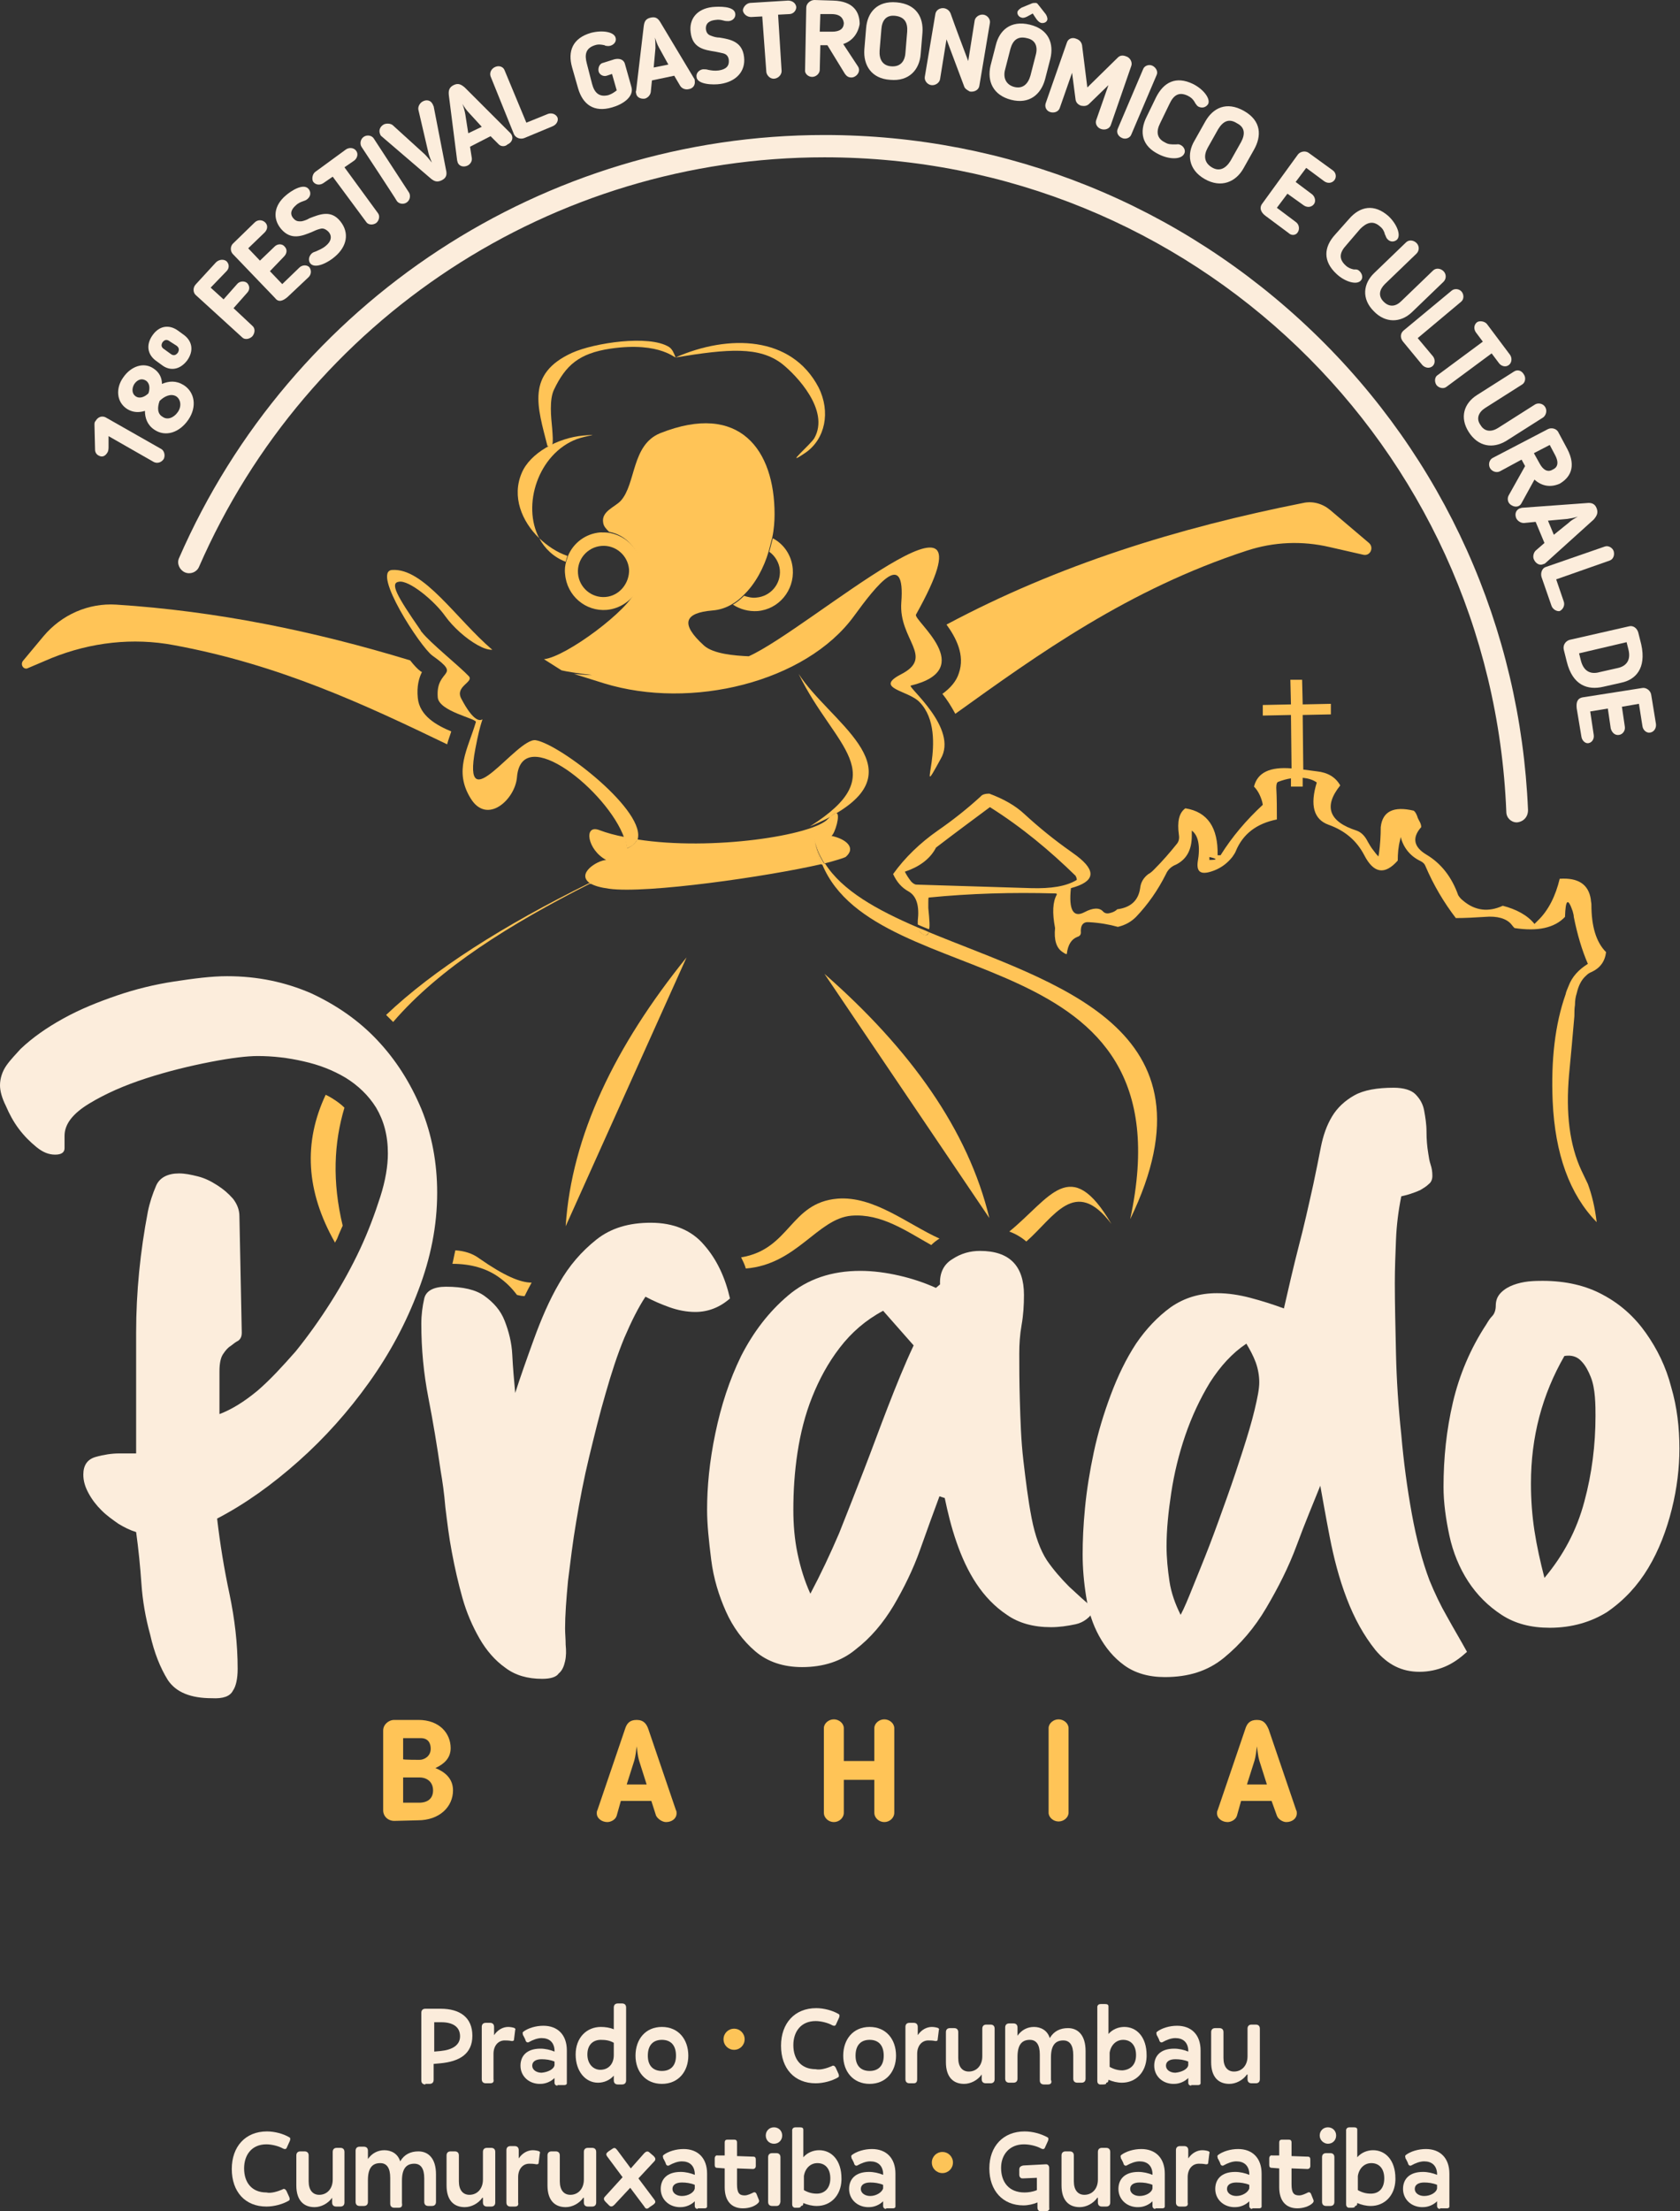 <svg xmlns="http://www.w3.org/2000/svg" xmlns:xlink="http://www.w3.org/1999/xlink" id="Layer_2_00000176753829349527778840000001119276509166737335_" x="0px" y="0px" viewBox="0 0 286.3 376.7" style="enable-background:new 0 0 286.3 376.7;" xml:space="preserve"><rect x="0" y="0" width="286.3" height="376.7" fill="#333333" stroke="none"/>  <style type="text/css">	.st0{fill:#FFC457;}	.st1{fill:#FCEDDC;}	.st2{fill:#FBECDB;}	.st3{fill:#FDC458;}</style>  <g>	<g id="Layer_1-2">		<g>			<g>				<path class="st0" d="M158.2,154.7c0-0.3,0-0.6,0-0.9c0-0.6,0-0.9,0.1-0.9c7.1-0.7,14.2-0.9,21.4-0.7c0.3,0,0.4,0,0.4,0.2     c-0.7,1.2-0.8,3.1-0.3,5.7c-0.2,2,0.2,3.4,1.3,4.1c0.4,0.3,0.7,0.4,0.7,0.3c0.2-1.6,0.8-2.5,1.8-2.9c0.4-0.1,0.6-0.4,0.6-0.7     c-0.1-1.3,0.4-1.9,1.4-1.8c1.8,0.1,3.5,0.4,4.9,0.8c1.3-0.3,2.3-0.9,3.1-1.7c2-2.1,3.7-4.5,5.1-7.3c0.3-0.7,0.9-1.3,1.7-1.6     c1.8-0.9,2.7-2.5,2.7-4.9v-0.9c1.1,0.8,1.5,2.6,1,5.4c-0.2,1.8,0.7,2.2,2.8,1.4c1.3-0.5,2.3-1.3,3.1-2.3c0.2-0.3,0.5-0.7,0.6-1     c1.2-2.9,3.5-4.7,7-5.4c0-1.8,0-3.6-0.1-5.4c0-0.6,0.1-0.9,0.3-1c0.8-0.3,1.5-0.5,2.2-0.6v1.4l2,0l0-1.5     c0.9,0.1,1.7,0.3,2.4,0.8c-1.2,3.9-0.5,6.3,2,7.2c2.8,1,4.8,2.7,6.1,5.2c1.6,3.1,3.5,3.4,5.7,0.9c0-1.2,0.1-2.4,0.4-3.5l0.1-0.5     c0.5,1.9,1.7,3.3,3.4,4.1c0.4,0.2,0.7,0.5,0.8,0.8c1.4,3.3,3.2,6.3,5.2,8.9c1.6,0,3.3-0.1,4.9-0.2c2.2-0.2,3.7,0.3,4.5,1.2     c0.3,0.4,0.5,0.6,0.6,0.7c3.9,0.6,6.8,0,8.6-1.9c0.1-3,0.5-3.3,1.3-1c0.1,0.4,0.2,0.7,0.2,1c0.6,3,1.4,5.7,2.4,8     c-1.6,1-2.7,2.2-3.3,3.8c-0.2,0.5-0.4,0.9-0.5,1.4c-1.8,5.1-2.5,11.2-2.2,18.2c0.4,9,2.9,15.9,7.5,20.6     c-0.3-2.5-0.8-4.6-1.5-6.5c-0.4-0.8-0.7-1.5-1.1-2.3c-2-4.3-2.7-9.7-2.1-16.4c0.3-3.1,0.6-6.4,0.9-9.9c0-0.6,0-1.3,0.1-1.9     c0-0.7,0.1-1.4,0.3-2c0.3-1.3,0.8-2.3,1.6-3c0.3-0.3,0.6-0.5,0.9-0.6c1.5-0.7,2.3-1.8,2.5-3.4c-1.7-1.7-2.5-4.4-2.5-8.1     c0-0.3-0.1-0.6-0.1-0.9c-0.4-2.6-2.2-3.7-5.3-3.5c-0.7,2.9-1.9,5.4-3.8,7.2l-0.5,0.5c-1.2-1.5-3.1-2.5-5.4-3.1     c-2.4,1.1-4.7,0.9-6.8-0.9c-0.4-0.3-0.6-0.6-0.8-0.9c-1.1-3.1-2.9-5.4-5.4-6.9c-2.2-1.3-2.5-2.9-0.9-4.7c0-0.3-0.1-0.6-0.2-0.8     c-0.2-0.4-0.4-0.7-0.5-1.1c-0.2-0.5-0.4-0.8-0.6-0.9c-3.4-0.8-5.3,0.1-5.6,2.8c0,1.5-0.1,3-0.3,4.5l-0.1,0.5     c-0.3-0.3-0.6-0.7-0.9-1.1c-0.4-0.5-0.6-0.9-0.9-1.4c-0.5-1-1.1-1.6-1.9-1.9c-4.7-1.5-5.7-4.1-2.8-7.7c-0.8-1.4-2.1-2.2-4-2.4     c-0.8-0.1-1.5-0.2-2.3-0.3l-0.1-9.3l4.8-0.1l0-1.8l-4.8,0.1l-0.1-4.2l-2,0l0.1,4.2l-4.8,0.1l0,1.8l4.8-0.1l0.1,9.1     c-3.7-0.3-5.8,0.7-6.4,3.1c0.6,0.6,1.1,1.5,1.4,2.6l0.1,0.5c-2.8,2.6-5.2,5.4-7.2,8.6h-0.5c0.1-4.7-1.7-7.4-5.5-8     c-1.1,0.8-1.4,2.3-1.1,4.5c0.1,0.6,0,1.1-0.3,1.5c-1.2,1.5-2.5,3-3.9,4.4c-0.3,0.3-0.6,0.6-1,0.8c-0.8,0.6-1.3,1.4-1.4,2.4     c-0.3,2.1-1.6,3.3-3.9,3.6c-0.3,0.3-0.7,0.5-1.1,0.6c-0.6,0.2-1,0.1-1.3-0.2c-0.6-0.7-1.7-0.7-3.2,0.1c-1.9,1-2.7-0.4-2.3-4.1     c4.1-1.1,4.4-2.9,1-5.5c-0.4-0.3-0.7-0.5-1.1-0.8c-2.7-1.9-5.3-4-7.8-6.3c-1.6-1.5-3.6-2.6-6-3.5c-0.6,0-1.2,0.1-1.5,0.5     c-2.3,2.1-4.7,4-7.3,5.8c-3,2.1-5.6,4.6-7.6,7.4c0.6,1.3,1.4,2.3,2.7,3c1.3,0.8,1.8,2.4,1.5,5c0,0.2,0,0.4,0,0.6     c0.6,0.3,1.2,0.5,1.9,0.8C158.5,158.1,158.4,156.7,158.2,154.7L158.2,154.7z M206.1,146.5V146     C207.5,146.3,207.5,146.5,206.1,146.5z M156.2,150.7c-0.3,0-0.6-0.2-0.9-0.5c-0.4-0.5-0.8-1.1-1.1-1.7c2.4-0.8,4.2-2.1,5.2-3.9     l0.1-0.2c3-2.3,6.1-4.6,9.2-6.9c5.4,3.4,10.2,7.4,14.6,11.7c0.1,0.2,0.2,0.4,0.2,0.7c-1.8,1.1-4.4,1.5-7.8,1.4     C169.3,151.1,162.7,150.9,156.2,150.7L156.2,150.7z"></path>				<path class="st0" d="M192.6,207.7c15.9-32.8-13-40.1-34.3-48.9c-0.2,0.7-0.7,0.7-1.5,0c-0.2-0.2-0.3-0.5-0.4-0.8     c-7-3-12.9-6.3-15.8-10.9c-0.2,0-0.3,0.1-0.5,0.1C149.4,169.8,203.1,159.1,192.6,207.7L192.6,207.7z"></path>				<path class="st0" d="M158.3,158.8c-0.6-0.3-1.2-0.5-1.9-0.8c0,0.3,0.1,0.6,0.4,0.8C157.5,159.5,158,159.5,158.3,158.8     L158.3,158.8z"></path>				<path class="st0" d="M189.4,208.5c-7-11.9-10.4-4.4-17.4,1.3c1.1,0.4,2.1,1,2.9,1.7C179.6,207.4,183.2,200.3,189.4,208.5     L189.4,208.5z"></path>				<path class="st0" d="M145.1,207.1c5.1-0.4,9.3,2.6,13.6,5c0.4-0.4,0.9-0.8,1.4-1.1c-5.5-2.5-11.2-7.3-17.4-6.8     c-8.1,0.7-8,8.6-16.4,10c0.3,0.6,0.6,1.2,0.8,1.9C135.8,215.4,139.3,207.6,145.1,207.1L145.1,207.1z"></path>				<path class="st0" d="M84.9,217.5c1.3,0.9,2.3,1.9,3.2,3.1c0.4,0.1,0.9,0.2,1.3,0.2c0.4-0.8,0.8-1.6,1.2-2.3     c-1.9,0-4.6-1.1-8.9-4.1c-1.2-0.9-2.6-1.3-4.1-1.4c-0.2,0.8-0.3,1.5-0.5,2.3C80.3,215.3,82.9,216.1,84.9,217.5L84.9,217.5z"></path>				<path class="st0" d="M168.6,207.5c-3.6-15-13.5-28.8-28.1-41.6L168.6,207.5z"></path>				<path class="st0" d="M117,163.1c-12.2,15.1-19.6,30.4-20.6,45.8L117,163.1L117,163.1z"></path>				<path class="st0" d="M67,174.1c7.9-9.2,20-16.7,33.6-23.6c0,0-0.1,0-0.1-0.1c-14.8,7.3-26.6,14.8-34.7,22.5     C66.2,173.3,66.6,173.7,67,174.1L67,174.1z"></path>				<path class="st0" d="M58.4,208.8c-1.8-7.5-1.5-14.1,0.3-20.1c-0.6-0.6-1.3-1.1-2.1-1.6c-0.3-0.2-0.7-0.4-1.1-0.6     c-3.8,8.1-3.4,16.4,1.6,25.2c0.1-0.3,0.3-0.5,0.4-0.8C57.8,210.1,58.1,209.5,58.4,208.8L58.4,208.8z"></path>				<path class="st0" d="M142.6,138.5c13.3-7.9-1.3-15.6-6.5-23.7c6.1,12.6,16.3,16.9,1.9,26c1.4-0.6,2.5-1.1,3.6-1.7     C142.1,138.6,142.4,138.5,142.6,138.5L142.6,138.5z"></path>				<path class="st0" d="M132.9,97.1c0.2,2.4-1.6,4.5-4,4.7c-0.7,0.1-1.5-0.1-2.1-0.3c-0.6,0.6-1.2,1.1-1.9,1.5     c1.2,0.8,2.7,1.2,4.2,1.1c3.6-0.3,6.3-3.5,6-7.2c-0.2-2.3-1.5-4.2-3.4-5.2c-0.2,0.8-0.4,1.5-0.6,2.3     C132.1,94.7,132.8,95.9,132.9,97.1z"></path>				<path class="st0" d="M109.4,96.8c-0.3-3.1-2.5-5.4-5.4-6c-0.6-0.1-1.1-0.1-1.7-0.1c-2.5,0.2-4.6,1.8-5.5,4l-0.3,0.9     c-0.2,0.7-0.3,1.4-0.2,2.2c0.3,3.7,3.5,6.4,7.1,6.1c2.2-0.2,4.1-1.5,5.2-3.3C109.2,99.5,109.5,98.2,109.4,96.8L109.4,96.8z      M103.2,101.7c-2.4,0.2-4.5-1.6-4.7-4c-0.2-2.4,1.6-4.5,4-4.7s4.5,1.6,4.7,4C107.3,99.3,105.6,101.5,103.2,101.7L103.2,101.7z"></path>				<path class="st0" d="M98.3,74.8c1.7-0.6,4.4-0.9,1.1-0.6c-4.4,0.4-9.1,3-10.5,6.4c-1.7,4,0,8.2,3,11.1     C88.9,86.1,91.7,77.3,98.3,74.8L98.3,74.8z"></path>				<path class="st0" d="M96.4,95.7L96.4,95.7c0.1-0.4,0.2-0.7,0.3-1v0c-1.8-0.6-3.4-1.7-4.8-3C92.8,93.4,94.3,94.9,96.4,95.7     L96.4,95.7z"></path>				<path class="st0" d="M96.8,94.7c-0.1,0.3-0.2,0.6-0.3,0.9L96.8,94.7z"></path>				<path class="st0" d="M94.1,73c-0.2-2-0.5-4.9,0.3-6.6c2-4.2,4.3-6.2,9.6-7c8.8-1.3,11.3,2,11.1,1.4c-0.3-0.7-0.5-1.3-1.1-1.7     c-3.4-2.1-12.7-0.7-16.5,1c-7.9,3.6-5.9,9.2-4.2,15.9C94.3,76.2,94.3,75.7,94.1,73z"></path>				<path class="st0" d="M133.3,62c2.5,2,8.1,7.9,5.5,12.6c-0.5,1-5.6,5.3-1.5,2.5c3.3-2.3,4.3-6.9,2.2-11.1     c-4.6-8.8-15.3-9.1-24.4-5.1C124.2,59.4,129.4,59,133.3,62L133.3,62z"></path>				<path class="st0" d="M155.2,116.8c11.6-2.8,0.4-11.1,0.9-12.1c15.3-27.4-18.2,2.5-28.5,7.1c-2.4-0.1-6-0.4-7.6-1.8     c-4.2-3.8-3.3-5.6,1.4-6c1.3-0.1,2.4-0.5,3.4-1.1c0.7-0.4,1.3-0.9,1.9-1.5c2-1.9,3.5-4.7,4.3-7.5c0.2-0.8,0.4-1.5,0.6-2.3     c0.3-1.4,0.4-2.8,0.4-4c0-10.9-5.9-19.2-19.5-13.8c-4.9,2-4.1,8.6-6.7,11.5c-1,1.1-3.4,1.8-3,3.8c0.1,0.6,0.5,1,1,1.5     c2.8,0.5,5.1,2.9,5.4,6c0.1,1.4-0.2,2.7-0.8,3.8c0,0.1,0,0.1-0.1,0.2c-1,3.2-11.8,11.3-15.6,11.7l3,1.9c0.8,0.2,2.7,0.5,5.2,0.8     c-1,0-2-0.1-3.1-0.2l5.1,1.6c14.9,4.6,34.4-0.2,42.6-11.4c4-5.5,8.8-11.5,8.1-2.4c-0.5,6.4,5.8,9.3-0.1,12.3     c-4.6,2.4,1.3,2.7,3.2,4.7c5.5,5.6-1.2,18.5,3.6,9.7C163.4,124.1,154.6,117,155.2,116.8L155.2,116.8z"></path>				<path class="st0" d="M100.6,150.5c0.7,0.4,1.7,0.7,3.2,0.9c6.3,0.9,27.2-2.1,36.2-4.2c-0.5-1.3-0.9-2.7-1.2-4.2     c0.3,1.5,0.9,2.8,1.7,4.1c1.9-0.5,3.2-0.9,3.6-1.1c1.9-1.6,0-3.1-2.4-3.6c0.6-0.4,1.6-3.8,0.8-3.9c-0.3,0.2-0.7,0.4-1,0.6     c-0.1,0.1-0.3,0.3-0.4,0.4c-2.5,2.8-19.8,5.5-32.5,3.5c-0.3,0.6-0.8,1.1-1.7,1.5c-0.1-0.6-0.2-1.2-0.4-1.9     c-1.6-0.3-3.1-0.7-4.4-1.2c-2.7-1-2,3.4,1.2,5.1c-1.6,0.1-5.2,2.4-2.7,4c2.3-1.1,4.7-2.2,7.1-3.4     C105.2,148.2,102.9,149.3,100.6,150.5L100.6,150.5z"></path>				<path class="st0" d="M140,147.3c0.2,0,0.4-0.1,0.5-0.1c-0.8-1.2-1.4-2.6-1.7-4.1C139.1,144.6,139.5,146,140,147.3L140,147.3z"></path>				<path class="st0" d="M107.6,147.1c-2.4,1.1-4.8,2.2-7.1,3.4c0,0,0.1,0.1,0.1,0.1C102.9,149.3,105.2,148.2,107.6,147.1z"></path>				<path class="st0" d="M141.6,139.1c0.4-0.2,0.7-0.4,1-0.6C142.4,138.5,142.1,138.6,141.6,139.1z"></path>				<path class="st0" d="M160.6,118.2c0.8,1,1.5,2.1,2.2,3.4c14.2-10.2,29.5-21.2,49.7-27.8c4.6-1.5,9.4-1.7,14.1-0.6l5.7,1.3     c1.2,0.3,1.9-1.2,1-2l-6.6-5.6c-1.3-1.1-3-1.6-4.7-1.2c-21.2,4.2-41.6,10.5-60.7,20.7c1.6,2.2,3.2,5.2,2.1,8.3     C163,116,162,117.2,160.6,118.2L160.6,118.2z"></path>				<path class="st0" d="M29.6,109.9c18,3.3,32.7,10.2,46.6,16.9c0.2-0.8,0.5-1.5,0.7-2.2c-2.4-1-5.4-2.6-5.7-5.7     c-0.2-2,0.2-3.4,0.7-4.4c-0.1-0.1-0.2-0.1-0.3-0.2c-0.4-0.3-1-0.9-1.7-1.8c-16.4-5-33-8.4-50.1-9.5c-4.7-0.3-9.3,1.7-12.4,5.4     l-3.5,4.2c-0.5,0.7,0.2,1.6,0.9,1.2l4-1.7C15.5,109.4,22.7,108.6,29.6,109.9L29.6,109.9z"></path>				<path class="st0" d="M91.3,126.1c-3.2-0.5-12.7,14.2-10.3,1.5c1.9-10.1,1.9-0.4-2.4-8.6c-1.1-2.1,2.2-2.8,1.3-3.8     c-1.6-1.7-6.6-5.7-8-7.5l0,0l0,0c-0.1-0.1-0.2-0.2-0.2-0.3c-4.1-5.9-5.3-8.1-3.7-8.3c1.7-0.3,6,3.2,7.9,5.9     c1.3,1.8,3.5,3.8,5.5,4.9c0.9,0.5,1.7,0.8,2.5,0.8c-6.2-5.3-11.7-14-17.1-13.6c-3.5,0.3,4.9,13.2,6.9,14.6     c5.2,3.7,0.5,2.1,0.9,7.1c0.2,2.4,6.6,3.6,6.5,4.2c-1.4,4.7-3.8,8.3-0.9,13c2.8,4.6,7.6,0.2,7.9-3.6c0.8-9.4,15.5,2.4,18.3,10.4     c0.7,0.1,1.4,0.3,2.2,0.4C110.5,138.4,95.5,126.8,91.3,126.1z"></path>				<path class="st0" d="M108.6,143c-0.7-0.1-1.4-0.2-2.2-0.4c0.2,0.6,0.4,1.3,0.4,1.9C107.8,144.2,108.3,143.6,108.6,143L108.6,143     z"></path>				<polygon class="st0" points="71.9,107.7 71.9,107.7 71.9,107.7     "></polygon>			</g>			<g>				<path class="st1" d="M36.1,289.3c-3.6,0-6.1-1-7.5-3.1c-1.3-2.1-2.3-4.6-3-7.7c-0.8-2.9-1.3-5.8-1.5-8.7     c-0.2-2.9-0.5-5.9-0.9-8.8c-1-0.3-2-0.8-3-1.4c-1-0.7-2-1.4-2.9-2.3c-0.9-0.9-1.6-1.8-2.2-2.9c-0.6-1.1-0.9-2.1-0.9-3.2     c0-1.6,0.7-2.6,2.1-3c1.4-0.4,2.8-0.6,4-0.6h2.9V227c0-6.9,0.7-13.8,2-20.6c0.3-1.5,0.8-3,1.4-4.4s2-2.1,3.9-2.1     c1,0,2,0.2,3.2,0.5c1.2,0.3,2.2,0.8,3.3,1.5s1.9,1.4,2.7,2.3c0.7,0.9,1.1,1.9,1.1,3l0.4,19.8c0,0.7-0.2,1.1-0.6,1.4     c-0.4,0.2-0.8,0.5-1.3,0.9c-0.5,0.3-0.9,0.8-1.3,1.4c-0.4,0.6-0.6,1.6-0.6,2.9v7.3c2.1-0.8,4.2-2.1,6.5-4     c2.2-1.9,4.3-4.2,6.5-6.7c2.1-2.6,4.1-5.4,6-8.4c1.9-3,3.6-6.1,5-9.1s2.5-6,3.4-8.8c0.9-2.8,1.3-5.3,1.3-7.4     c0-3.1-0.7-5.6-2-7.8c-1.3-2.1-3.1-3.8-5.2-5.1c-2.2-1.3-4.5-2.2-7.2-2.8c-2.6-0.6-5.2-0.9-7.8-0.9c-1.7,0-4.4,0.3-8,1     c-3.6,0.7-7.3,1.6-11,2.8c-3.7,1.2-6.9,2.6-9.7,4.3c-2.8,1.7-4.2,3.5-4.2,5.5v2.1c0,0.7-0.5,1.1-1.6,1.1s-2.1-0.4-3.2-1.3     s-2.1-1.9-3-3.1c-0.9-1.2-1.6-2.5-2.2-3.9C0.3,187,0,185.8,0,184.9c0-1.2,0.4-2.4,1.1-3.4s1.6-1.9,2.4-2.8     c2-1.9,4.4-3.6,7.3-5.2s5.9-2.8,9.1-3.9c3.2-1.1,6.5-1.9,9.8-2.4s6.3-0.9,9-0.9c5.2,0,9.9,1,14.3,2.9c4.3,2,8.1,4.6,11.3,8     c3.2,3.4,5.6,7.2,7.5,11.7c1.8,4.4,2.7,9.2,2.7,14.3c0,5.6-1.1,11.1-3.2,16.6c-2.1,5.6-4.9,10.8-8.4,15.7     c-3.5,4.9-7.5,9.4-12,13.4c-4.5,4-9.1,7.3-13.9,9.8c0.5,4.3,1.2,8.6,2.1,12.8c0.9,4.3,1.4,8.5,1.4,12.8c0,1.7-0.3,3-0.8,3.7     C39.2,289,38,289.4,36.1,289.3L36.1,289.3z"></path>				<path class="st1" d="M92.4,286c-2.5,0-4.6-0.6-6.3-1.9c-1.7-1.2-3.2-2.9-4.4-5s-2.2-4.4-2.9-6.9c-0.7-2.5-1.3-5.1-1.8-7.8     c-0.5-2.6-0.8-5.2-1.1-7.6c-0.2-2.4-0.5-4.5-0.8-6.2c-0.6-4.2-1.3-8.4-2.1-12.5c-0.8-4.1-1.2-8.3-1.2-12.6c0-1.5,0.2-3,0.5-4.3     s1.6-2,3.7-2c2.9,0,5.1,0.5,6.6,1.6s2.7,2.4,3.4,4.2s1.2,3.7,1.3,5.8s0.3,4.3,0.5,6.5c0.9-2.8,2-5.9,3.2-9.2s2.6-6.6,4.3-9.5     c1.7-3,3.8-5.4,6.3-7.4s5.6-2.9,9.3-2.9c3.9,0,7,1.3,9.1,3.8c2.2,2.5,3.6,5.6,4.4,9.1c-1.7,1.5-3.7,2.3-5.9,2.3     c-1.5,0-3-0.3-4.4-0.8c-1.4-0.5-2.8-1.1-4.1-1.8c-1.2,1.8-2.4,4.2-3.6,7c-1.2,2.9-2.2,6-3.2,9.5c-1,3.4-1.9,7.1-2.8,10.8     s-1.6,7.4-2.2,11c-0.6,3.5-1,6.9-1.4,10.1c-0.3,3.2-0.5,5.9-0.5,8.1c0,0.9,0.1,1.8,0.1,2.8c0.1,1,0.1,1.9-0.1,2.8     s-0.5,1.6-1.1,2.1C94.8,285.7,93.8,286,92.4,286L92.4,286z"></path>				<path class="st1" d="M136.7,284c-3.2,0-5.9-0.9-8-2.7c-2.1-1.8-3.8-4.1-5-6.8s-2.1-5.6-2.5-8.8s-0.7-6-0.7-8.5     c0-3.9,0.4-8.2,1.4-13s2.4-9.1,4.4-13.2c2.1-4.1,4.7-7.5,8-10.3c3.3-2.8,7.4-4.2,12.3-4.2c2.2,0,4.4,0.3,6.6,0.8     c2.2,0.5,4.3,1.2,6.3,2.1l0.7-0.6c-0.1-1.9,0.6-3.4,2.1-4.3c1.5-1,3.1-1.4,4.7-1.4c5,0,7.5,2.5,7.5,7.5c0,1.7-0.1,3.4-0.4,5.1     s-0.4,3.3-0.4,4.9c0,2.1,0,4.8,0.1,8.1s0.2,6.7,0.6,10.1s0.8,6.7,1.4,9.8c0.6,3.1,1.5,5.5,2.6,7.2c1.1,1.6,2.4,3.1,3.8,4.5     c1.4,1.3,2.8,2.6,4.4,3.9c-0.8,1.3-1.9,2.2-3.3,2.5c-1.4,0.3-2.8,0.5-4.2,0.5c-3,0-5.5-0.7-7.5-2.1c-2.1-1.4-3.8-3.2-5.2-5.3     c-1.4-2.1-2.5-4.5-3.4-7.1c-0.9-2.6-1.5-5.1-2-7.5l-0.9-0.3c-1,2.7-2.1,5.7-3.3,9.1c-1.2,3.4-2.8,6.6-4.5,9.5     c-1.8,3-3.9,5.5-6.5,7.5C143.4,283,140.3,284,136.7,284L136.7,284z M138.1,271.5c1.8-3.4,3.4-6.8,4.9-10.3     c1.4-3.5,2.8-7.1,4.2-10.7s2.7-7.2,4.1-10.8s2.8-7.1,4.4-10.5l-5.2-5.9c-3,1.6-5.4,3.7-7.4,6.3s-3.5,5.4-4.7,8.4     c-1.2,3-2,6.2-2.5,9.5s-0.7,6.5-0.7,9.7c0,2.5,0.2,5,0.7,7.4S137.1,269.3,138.1,271.5L138.1,271.5z"></path>				<path class="st1" d="M198.5,285.7c-2.8,0-5.1-0.7-6.9-2c-1.8-1.3-3.2-3-4.3-5c-1.1-2-1.8-4.2-2.2-6.7c-0.4-2.5-0.6-4.9-0.6-7.2     s0.1-4.8,0.4-7.9c0.3-3.1,0.8-6.2,1.5-9.5c0.7-3.3,1.7-6.6,2.9-9.8c1.2-3.2,2.6-6.1,4.3-8.7c1.7-2.5,3.7-4.6,5.9-6.2     c2.3-1.6,4.9-2.4,7.9-2.4c1.9,0,3.8,0.3,5.7,0.8c1.9,0.5,3.8,1.1,5.7,1.8c0.8-3.5,1.6-7,2.5-10.5c0.9-3.4,1.7-7,2.5-10.6     c0.5-2.3,0.9-4.4,1.3-6.4c0.4-2,1-3.7,1.9-5.2s2.2-2.7,3.8-3.6s3.9-1.3,6.7-1.3c1.7,0,3,0.4,3.7,1.1c0.8,0.8,1.3,1.7,1.5,2.8     c0.2,1.1,0.4,2.3,0.4,3.6s0.1,2.5,0.3,3.7c0.1,0.7,0.2,1.3,0.4,1.9c0.2,0.6,0.3,1.2,0.3,1.9c0,0.6-0.2,1.1-0.6,1.4     c-0.4,0.4-0.9,0.7-1.4,1c-0.6,0.3-1.2,0.5-1.8,0.7s-1.1,0.3-1.5,0.4c-0.5,2.5-0.8,4.9-0.9,7.4s-0.2,4.9-0.2,7.4     c0,3.4,0.1,7.4,0.2,12c0.1,4.5,0.4,9.1,0.9,13.8c0.4,4.6,1,9.1,1.8,13.5s1.8,8.1,3,11.3c0.9,2.2,1.9,4.3,3,6.2     c1.1,2,2.3,4,3.4,6c-1.1,1-2.3,1.9-3.7,2.5s-2.9,0.9-4.4,0.9c-3,0-5.4-1.2-7.5-3.7c-2-2.5-3.6-5.4-4.9-8.8s-2.2-6.9-2.9-10.5     c-0.7-3.6-1.2-6.5-1.6-8.7c-1.2,3-2.6,6.3-4,10.1c-1.4,3.8-3.2,7.3-5.2,10.7c-2,3.4-4.4,6.2-7.2,8.5S202.5,285.7,198.5,285.7     L198.5,285.7z M201.2,275.1c0.6-1.1,1.3-2.8,2.1-4.8s1.8-4.4,2.8-7c1-2.6,2-5.4,3-8.2s1.9-5.5,2.7-8c0.8-2.5,1.5-4.8,2-6.9     s0.8-3.6,0.8-4.7c0-1.1-0.2-2.3-0.6-3.4c-0.4-1.1-1-2.2-1.6-3.2c-2.4,1.6-4.4,3.8-6.2,6.6c-1.7,2.8-3.1,5.8-4.2,9     c-1.1,3.2-1.9,6.5-2.4,9.8s-0.8,6.3-0.8,9.1c0,2,0.2,4,0.5,6C199.6,271.4,200.3,273.3,201.2,275.1L201.2,275.1z"></path>				<path class="st1" d="M264.1,277.3c-3.2,0-5.9-0.7-8.2-2.2c-2.3-1.5-4.2-3.4-5.7-5.7c-1.5-2.3-2.6-5-3.2-7.8s-1-5.6-1-8.3     c0-4.9,0.5-9.7,1.6-14.4c1.1-4.7,3-9.2,5.7-13.3c0.3-0.5,0.6-1,1-1.4s0.6-1.1,0.6-1.7c0-1,0.3-1.7,0.9-2.3     c0.6-0.6,1.3-1,2.1-1.3s1.7-0.5,2.6-0.6c1-0.1,1.8-0.1,2.4-0.1c3.9,0,7.4,0.8,10.3,2.4c3,1.6,5.4,3.8,7.3,6.5     c1.9,2.7,3.4,5.7,4.3,9.2c1,3.4,1.4,6.9,1.4,10.5c0,3.2-0.4,6.7-1.3,10.3c-0.9,3.6-2.2,7-4,10c-1.8,3-4.1,5.5-7,7.5     C271.2,276.3,267.9,277.3,264.1,277.3L264.1,277.3z M263.2,268.8c3.2-3.8,5.5-8.1,6.8-13c1.3-4.8,1.9-9.7,1.9-14.6     c0-0.9,0-1.9-0.1-3.2c-0.1-1.2-0.3-2.4-0.7-3.4s-0.9-2-1.6-2.7c-0.7-0.8-1.7-1.1-2.9-0.9c-3.8,6.6-5.7,13.8-5.7,21.7     c0,2.8,0.2,5.5,0.6,8.1S262.5,266.1,263.2,268.8L263.2,268.8z"></path>			</g>			<path class="st1" d="M258.5,140.1c-1,0-1.8-0.8-1.8-1.8c-2.5-62.5-53.6-111.5-116.2-111.5c-46.3,0-88.1,27.4-106.6,69.8    c-0.4,0.9-1.5,1.3-2.4,0.9c-0.9-0.4-1.4-1.5-1-2.4c19.1-43.8,62.3-72.1,110-72.1c31.2,0,60.7,11.9,83.2,33.5    c22.4,21.5,35.4,50.5,36.7,81.5C260.4,139.2,259.6,140,258.5,140.1C258.6,140.1,258.6,140.1,258.5,140.1L258.5,140.1z"></path>			<g>				<path class="st1" d="M18.5,74.3l0,1.7c0,0.4,0,0.8-0.2,1.1c-0.3,0.5-0.8,0.9-1.5,0.5c-0.4-0.2-0.6-0.6-0.6-1l-0.1-4.2     c0-0.3,0-0.5,0.2-0.7c0.4-0.7,1.1-0.9,1.7-0.6l9.5,5.4c0.5,0.3,0.7,1.1,0.4,1.7c-0.4,0.6-1.1,0.8-1.7,0.5L18.5,74.3L18.5,74.3z"></path>				<path class="st1" d="M32.1,71.5c-1.5,2.2-3.9,3-5.8,1.7c-1.2-0.8-1.6-2-1.6-3.2c-1,0.3-2,0.3-3-0.3c-1.9-1.2-2-3.6-0.7-5.4     c1.3-1.9,3.5-2.7,5.2-1.5c0.9,0.6,1.4,1.5,1.4,2.6c1.2-0.5,2.4-0.6,3.7,0.2C33.2,66.8,33.6,69.3,32.1,71.5z M22.9,65.4     c-0.5,0.8-0.4,1.7,0.2,2.1c0.7,0.5,1.6,0.1,2.2-0.5c0.3-0.9,0.2-1.8-0.5-2.2S23.4,64.7,22.9,65.4L22.9,65.4z M27.2,68.3     c-0.4,1.1-0.4,2.2,0.5,2.7c0.8,0.6,1.9,0.2,2.6-0.8c0.7-1,0.5-2.2-0.3-2.7C29.1,67,28,67.5,27.2,68.3z"></path>				<path class="st1" d="M27.6,62.2l-1.1-0.8c-1.3-1-1.7-2.6-0.5-4.3s2.9-1.8,4.3-0.8l1.1,0.8c1.3,1,1.7,2.6,0.5,4.3     C30.6,63.1,28.9,63.2,27.6,62.2L27.6,62.2z M28,59.5l1.1,0.8c0.4,0.3,0.8,0.3,1.2-0.2c0.3-0.5,0.2-0.9-0.2-1.2L29,58.2     c-0.5-0.4-0.9-0.4-1.3,0.1C27.4,58.8,27.5,59.2,28,59.5L28,59.5z"></path>				<path class="st1" d="M43,55.5c0.5,0.4,0.5,1.2,0,1.8c-0.5,0.5-1.3,0.6-1.7,0.2l-7.9-7.2c-0.5-0.4-0.6-1.3,0-1.9l3.4-3.7     c0.5-0.5,1.3-0.6,1.8-0.2c0.5,0.5,0.5,1.2,0,1.7L35.9,49l2.2,2l2.3-2.6c0.4-0.5,1.2-0.6,1.7-0.2c0.5,0.5,0.5,1.2,0,1.7l-2.3,2.6     L43,55.5L43,55.5z"></path>				<path class="st1" d="M52.5,47.3L49,50.6c-0.7,0.6-1.5,1-2.1,0.2l-7.2-7.5c-0.5-0.5-0.5-1.4,0.1-1.9l3.6-3.5     c0.5-0.5,1.3-0.5,1.8,0c0.5,0.5,0.4,1.2-0.1,1.7l-2.8,2.7l2,2.1l2.5-2.4c0.5-0.5,1.3-0.5,1.7,0c0.5,0.5,0.4,1.2-0.1,1.7L46,46.2     l2.1,2.2l2.9-2.8c0.5-0.5,1.3-0.5,1.7-0.1C53.1,46,53.1,46.8,52.5,47.3L52.5,47.3z"></path>				<path class="st1" d="M54.5,39c-0.4,0.1-0.9,0.3-1.3,0.5c-1.7,0.7-3.6,1.5-5.3-0.5c-1.5-1.8-1.2-4,0.8-5.7c0.8-0.7,3-2.2,3.9-1.1     c0.4,0.5,0.4,1.2-0.2,1.7c-0.2,0.2-0.5,0.3-0.8,0.4c-0.3,0.1-0.8,0.3-1.2,0.7c-0.7,0.6-1.1,1.4-0.4,2.2c0.5,0.6,1,0.5,1.4,0.5     c0.5-0.1,1-0.3,1.3-0.5c1.8-0.7,3.7-1.5,5.3,0.5c1.6,2,1.1,4.3-0.9,6c-1,0.9-3.3,2.2-4.2,1.2c-0.4-0.5-0.3-1.2,0.2-1.7     c0.2-0.2,0.5-0.3,0.8-0.4c0.4-0.2,1-0.4,1.6-0.9c1-0.8,1.1-1.7,0.5-2.4C55.3,38.8,54.8,38.9,54.5,39L54.5,39z"></path>				<path class="st1" d="M56.7,30.1l-1.6,1.1c-0.6,0.4-1.3,0.3-1.7-0.2c-0.3-0.4-0.2-1.3,0.3-1.7l5.2-3.8c0.5-0.4,1.4-0.4,1.8,0.2     c0.4,0.5,0.2,1.3-0.4,1.7l-1.6,1.1l5.7,7.8c0.4,0.5,0.2,1.3-0.3,1.7c-0.6,0.4-1.4,0.3-1.7-0.2L56.7,30.1L56.7,30.1z"></path>				<path class="st1" d="M61.6,25c-0.3-0.5-0.2-1.3,0.4-1.7c0.6-0.4,1.4-0.2,1.7,0.3l6,9.2c0.3,0.5,0.2,1.3-0.4,1.7     c-0.6,0.4-1.4,0.2-1.7-0.3C67.6,34.1,61.6,25,61.6,25z"></path>				<path class="st1" d="M71.3,18.7c-0.1-0.5,0.2-1.1,0.7-1.4c0.7-0.4,1.4-0.2,1.7,0.4c0.1,0.1,0.1,0.3,0.2,0.4L76,28.9     c0.2,0.8,0.1,1.4-0.7,1.8c-0.8,0.4-1.3,0.2-1.9-0.3l-8.4-7.2c-0.1-0.1-0.2-0.2-0.2-0.3c-0.3-0.6-0.1-1.3,0.6-1.7     c0.4-0.2,1.1-0.2,1.5,0.1l5.5,5c0.4,0.4,0.8,0.9,1.2,1.4c-0.2-0.5-0.5-1.2-0.6-1.7L71.3,18.7L71.3,18.7z"></path>				<path class="st1" d="M80.4,26.9c0.1,0.6-0.3,1.1-0.7,1.3c-0.6,0.3-1.4,0.2-1.7-0.5c0-0.1-0.1-0.3-0.1-0.4l-1.4-11     c-0.1-0.8,0-1.4,0.8-1.8c0.8-0.4,1.3-0.1,1.9,0.4l7.8,7.8c0.1,0.1,0.2,0.3,0.2,0.3c0.3,0.6,0,1.3-0.7,1.6     C86.1,25,85.4,25,85,24.6l-1.4-1.4L80.1,25C80.1,25,80.4,26.9,80.4,26.9z M79.9,19.2c-0.4-0.4-0.8-1-1.1-1.5     c0.2,0.5,0.4,1.2,0.5,1.8l0.5,3.2l2.3-1.1L79.9,19.2L79.9,19.2z"></path>				<path class="st1" d="M94.2,21.5l-4.8,2c-0.7,0.3-1.5,0-1.8-0.6l-4-9.9c-0.2-0.6,0.1-1.3,0.8-1.6c0.7-0.3,1.4,0,1.6,0.6l3.7,8.9     l3.7-1.5c0.6-0.2,1.3,0,1.6,0.6C95.2,20.5,94.9,21.2,94.2,21.5L94.2,21.5z"></path>				<path class="st1" d="M100.9,14.3c0.4,1.5,1.2,2.3,2.8,1.9c0.6-0.2,1-0.5,1.4-0.8l-0.8-2.8l-0.9,0.3c-0.6,0.2-1.3-0.2-1.4-0.8     s0.2-1.3,0.8-1.4l1.9-0.6c0.8-0.2,1.6,0,1.8,0.8l1.1,3.9c0.5,1.7-1.5,3-3.3,3.5c-3.1,0.9-5-0.5-5.8-3.3l-1-3.5     c-0.8-2.8,0.1-5,3.2-5.9c1.9-0.5,3.9-0.2,4.2,0.8c0.2,0.6-0.2,1.2-0.9,1.4c-0.4,0.1-0.6,0-0.8,0l-0.2-0.1c-0.5-0.1-1-0.2-1.6,0     c-1.6,0.5-1.8,1.6-1.4,3.1L100.9,14.3L100.9,14.3z"></path>				<path class="st1" d="M110.9,15.7c-0.1,0.6-0.6,1-1,1.1c-0.7,0.1-1.4-0.2-1.5-0.9c0-0.1-0.1-0.3,0-0.4l1.3-11     c0.1-0.8,0.3-1.3,1.2-1.5s1.3,0.2,1.7,0.9l5.7,9.5c0.1,0.1,0.1,0.3,0.1,0.4c0.1,0.7-0.3,1.3-1.1,1.4c-0.5,0.1-1.1-0.1-1.4-0.6     l-1-1.7l-3.8,0.8L110.9,15.7L110.9,15.7z M112.3,8.1c-0.3-0.5-0.5-1.2-0.7-1.7c0.1,0.6,0.1,1.3,0.1,1.8l-0.3,3.3l2.5-0.5     L112.3,8.1L112.3,8.1z"></path>				<path class="st1" d="M123.3,9.1c-0.4-0.1-0.9-0.2-1.4-0.3c-1.9-0.3-3.9-0.6-4.2-3.3c-0.3-2.3,1.1-4,3.7-4.3     c1.1-0.1,3.7-0.2,3.9,1.1c0.1,0.6-0.3,1.2-1.1,1.3c-0.3,0-0.6,0-0.9-0.1c-0.4-0.1-0.8-0.2-1.4-0.1c-0.9,0.1-1.7,0.5-1.6,1.6     c0.1,0.8,0.6,1,0.9,1.1c0.5,0.2,1,0.3,1.4,0.3c1.9,0.3,3.9,0.7,4.2,3.3c0.3,2.5-1.4,4.2-4,4.6c-1.3,0.2-4,0.1-4.1-1.2     c-0.1-0.6,0.4-1.2,1.1-1.3c0.3,0,0.6,0,0.9,0.1c0.5,0.1,1.1,0.2,1.8,0.1c1.3-0.2,1.8-0.8,1.7-1.8C124.1,9.4,123.6,9.2,123.3,9.1     L123.3,9.1z"></path>				<path class="st1" d="M129.9,2.8L128,2.9c-0.7,0-1.3-0.5-1.4-1.1c0-0.5,0.5-1.2,1.2-1.3l6.5-0.4c0.7,0,1.3,0.4,1.4,1.1     c0,0.6-0.5,1.2-1.2,1.2l-1.9,0.1l0.6,9.6c0,0.6-0.5,1.2-1.2,1.3c-0.7,0.1-1.3-0.5-1.4-1.1L129.9,2.8L129.9,2.8z"></path>				<path class="st1" d="M143.7,7.5l2.5,3.8c0.6,0.9-0.3,1.9-1.1,1.9c-0.5,0-0.8-0.2-1.1-0.6l-3-4.9l-1.2,0l-0.1,4.2     c0,0.6-0.6,1.2-1.3,1.2c-0.7,0-1.3-0.6-1.2-1.2l0.2-10.6c0-0.7,0.7-1.3,1.4-1.3l3.2,0.1c3.5,0.1,4.5,2,4.5,4     C146.2,5.8,145.2,7,143.7,7.5L143.7,7.5z M141.7,2.4l-1.9,0l-0.1,3l2.1,0c1.3,0,2-0.5,2-1.5C143.7,3.2,143.3,2.4,141.7,2.4     L141.7,2.4z"></path>				<path class="st1" d="M147.3,8.4l0.3-3.6c0.2-2.6,1.8-4.7,5.2-4.4c3.4,0.3,4.6,2.6,4.4,5.2l-0.3,3.6c-0.2,2.7-2,4.7-5.2,4.4     C148.5,13.4,147.1,11.1,147.3,8.4L147.3,8.4z M150.2,5l-0.3,3.6c-0.1,1.5,0.5,2.6,2,2.7s2.3-0.8,2.4-2.3l0.3-3.6     c0.1-1.5-0.4-2.5-2-2.7S150.3,3.5,150.2,5z"></path>				<path class="st1" d="M164.3,14.7l-3-8l-1.1,6.8c-0.1,0.6-0.8,1.1-1.5,1c-0.7-0.1-1.2-0.8-1.1-1.4l1.8-10.7     c0.1-0.7,0.8-1.1,1.5-1c0.5,0.1,0.9,0.4,1.1,0.9c1.1,3.1,1.8,4.9,3,8.1l1.1-6.9c0.1-0.6,0.8-1.1,1.5-1c0.7,0.1,1.2,0.8,1.1,1.4     l-1.8,10.7c-0.1,0.7-0.8,1.1-1.6,1C164.9,15.4,164.4,15.1,164.3,14.7L164.3,14.7z"></path>				<path class="st1" d="M168.8,11.2l0.9-3.5c0.6-2.5,2.5-4.3,5.8-3.5s4.1,3.3,3.5,5.8l-0.9,3.5c-0.7,2.6-2.7,4.3-5.8,3.5     S168.2,13.8,168.8,11.2L168.8,11.2z M172.2,8.3l-0.9,3.5c-0.4,1.4,0.1,2.6,1.5,3c1.5,0.4,2.4-0.5,2.8-1.9l0.9-3.5     c0.4-1.4,0-2.6-1.5-2.9C173.4,6.1,172.6,6.9,172.2,8.3L172.2,8.3z M177.1,1l1.1,1.4c0.2,0.3,0.3,0.6,0.3,0.9     c-0.1,0.5-0.6,0.7-1.1,0.6c-0.6-0.2-1-1-1.4-1.6c-0.6,0.3-1.4,0.9-1.9,0.7c-0.5-0.1-0.8-0.6-0.7-1c0.1-0.3,0.4-0.5,0.7-0.7     l1.7-0.7c0.2-0.1,0.4-0.1,0.7-0.1S176.9,0.8,177.1,1L177.1,1z"></path>				<path class="st1" d="M189.3,21.3c-0.2,0.6-0.9,0.9-1.6,0.7c-0.7-0.2-1.1-0.9-0.9-1.5l2.1-6l-3.3,3.2c-0.4,0.4-0.9,0.4-1.4,0.3     c-0.5-0.2-0.8-0.5-0.9-1l-0.6-4.6l-2.1,6c-0.2,0.6-0.9,0.9-1.6,0.7c-0.7-0.2-1-0.9-0.8-1.5l3.6-10.3c0.2-0.7,0.9-1,1.6-0.7     c0.6,0.2,0.9,0.6,1,1.1l0.9,7.2l5.2-5.1c0.4-0.4,0.9-0.4,1.4-0.2c0.7,0.2,1.1,1,0.9,1.6L189.3,21.3L189.3,21.3z"></path>				<path class="st1" d="M194.8,11.8c0.2-0.6,1-0.9,1.6-0.6c0.6,0.3,1,1,0.7,1.6l-4.3,10.1c-0.2,0.6-1,0.9-1.6,0.6     c-0.7-0.3-1-1-0.7-1.6C190.5,21.9,194.8,11.8,194.8,11.8z"></path>				<path class="st1" d="M197.7,21c-0.7,1.4-0.6,2.6,0.9,3.3c0.5,0.3,1,0.3,1.6,0.3l0.2,0c0.3,0,0.4-0.1,0.8,0.1     c0.6,0.3,0.9,1,0.6,1.5c-0.5,1-2.5,1-4.3,0.1c-2.9-1.4-3.4-3.8-2.1-6.4l1.6-3.3c1.3-2.6,3.4-3.7,6.3-2.3c1.8,0.9,3,2.5,2.6,3.4     c-0.3,0.5-0.9,0.8-1.6,0.5c-0.4-0.2-0.4-0.4-0.6-0.6l-0.1-0.2c-0.3-0.5-0.6-0.8-1.2-1.1c-1.5-0.7-2.4-0.1-3.1,1.4L197.7,21     L197.7,21z"></path>				<path class="st1" d="M203.6,23.9l1.8-3.2c1.3-2.3,3.6-3.5,6.6-1.8c3,1.7,3,4.3,1.7,6.6l-1.8,3.2c-1.3,2.3-3.8,3.4-6.6,1.8     C202.5,28.9,202.2,26.2,203.6,23.9L203.6,23.9z M207.6,22l-1.8,3.2c-0.7,1.3-0.6,2.5,0.7,3.3c1.3,0.8,2.4,0.2,3.2-1.1l1.8-3.2     c0.7-1.3,0.7-2.5-0.7-3.2C209.4,20.1,208.4,20.7,207.6,22L207.6,22z"></path>				<path class="st1" d="M219.6,39.7l-3.9-2.9c-0.7-0.5-1.2-1.3-0.6-2.1l6.1-8.4c0.4-0.5,1.3-0.7,1.9-0.2l4,2.9     c0.6,0.4,0.7,1.2,0.3,1.7c-0.4,0.5-1.1,0.6-1.7,0.2l-3.1-2.3l-1.8,2.4l2.8,2.1c0.5,0.4,0.7,1.2,0.3,1.7s-1.1,0.6-1.7,0.2l-2.8-2     l-1.8,2.4l3.2,2.4c0.6,0.4,0.7,1.2,0.4,1.7C220.9,40.1,220.1,40.2,219.6,39.7L219.6,39.7z"></path>				<path class="st1" d="M229.4,41.8c-1.1,1.2-1.3,2.3-0.1,3.4c0.4,0.4,0.9,0.6,1.4,0.7l0.2,0c0.3,0,0.5,0,0.8,0.3     c0.5,0.5,0.6,1.2,0.2,1.6c-0.7,0.8-2.7,0.2-4.1-1.1c-2.4-2.2-2.2-4.6-0.3-6.7l2.4-2.7c1.9-2.2,4.3-2.6,6.7-0.5     c1.4,1.3,2.2,3.2,1.5,4c-0.4,0.4-1.1,0.5-1.6,0c-0.3-0.3-0.3-0.5-0.4-0.7l-0.1-0.2c-0.1-0.5-0.4-1-0.8-1.3     c-1.2-1.1-2.3-0.7-3.4,0.4L229.4,41.8L229.4,41.8z"></path>				<path class="st1" d="M234.1,53c-2.1-2.1-1.8-4.7,0.1-6.5l5.4-5.2c0.5-0.5,1.3-0.4,1.8,0.1c0.5,0.5,0.5,1.3,0,1.8l-5.4,5.2     c-0.9,0.9-1.2,2-0.2,3c1,1,2.1,0.8,3-0.1l5.4-5.2c0.5-0.5,1.3-0.4,1.8,0.1c0.5,0.5,0.5,1.3,0,1.8l-5.4,5.2     C238.7,55,236.1,55.1,234.1,53L234.1,53z"></path>				<path class="st1" d="M242.4,62.2l-3.3-4c-0.5-0.6-0.5-1.4,0.1-1.9l8.2-6.8c0.5-0.4,1.3-0.3,1.7,0.2c0.4,0.5,0.4,1.3-0.1,1.7     l-7.4,6.2l2.6,3.1c0.4,0.5,0.4,1.3-0.1,1.7C243.6,62.8,242.9,62.7,242.4,62.2L242.4,62.2z"></path>				<path class="st1" d="M252.7,58.2l-1.2-1.6c-0.4-0.6-0.3-1.3,0.2-1.7c0.4-0.3,1.3-0.2,1.7,0.3l3.9,5.2c0.4,0.5,0.4,1.4-0.2,1.8     c-0.5,0.4-1.3,0.2-1.7-0.4l-1.2-1.6l-7.7,5.7c-0.5,0.4-1.3,0.2-1.7-0.3c-0.4-0.6-0.3-1.4,0.2-1.7L252.7,58.2L252.7,58.2z"></path>				<path class="st1" d="M250.3,73.6c-1.6-2.5-0.8-4.9,1.4-6.3l6.3-4c0.6-0.4,1.3-0.2,1.7,0.5c0.4,0.6,0.2,1.4-0.3,1.7l-6.3,4     c-1.1,0.7-1.6,1.8-0.8,2.9c0.7,1.2,1.9,1.2,3,0.5l6.3-4c0.5-0.3,1.3-0.2,1.7,0.4c0.4,0.6,0.2,1.4-0.3,1.8l-6.3,4     C254.4,76.5,251.9,76.1,250.3,73.6L250.3,73.6z"></path>				<path class="st1" d="M261.5,81.7l-2.2,4c-0.5,1-1.8,0.6-2.2-0.1c-0.2-0.4-0.2-0.8,0-1.2l2.8-5l-0.6-1.1l-3.7,2     c-0.6,0.3-1.4,0-1.7-0.6c-0.3-0.6-0.1-1.4,0.5-1.7l9.4-4.9c0.6-0.3,1.5-0.1,1.8,0.6l1.5,2.8c1.6,3.1,0.4,4.9-1.3,5.9     C264.2,83.1,262.7,82.8,261.5,81.7L261.5,81.7z M265,77.5l-0.9-1.7l-2.7,1.4l1,1.8c0.6,1.1,1.4,1.5,2.2,1     C265.3,79.7,265.8,79,265,77.5L265,77.5z"></path>				<path class="st1" d="M259.7,89.1c-0.6,0-1.1-0.4-1.3-0.8c-0.3-0.7-0.1-1.4,0.6-1.7c0.1,0,0.3-0.1,0.4-0.1l11-0.8     c0.8-0.1,1.4,0.1,1.7,0.9s0,1.3-0.5,1.9l-8.2,7.4c-0.1,0.1-0.3,0.2-0.4,0.2c-0.6,0.3-1.3-0.1-1.6-0.8c-0.2-0.4-0.1-1.1,0.3-1.5     l1.5-1.3l-1.5-3.6L259.7,89.1L259.7,89.1z M267.4,89c0.4-0.4,1-0.7,1.5-1c-0.5,0.2-1.2,0.3-1.8,0.4l-3.3,0.3l1,2.4L267.4,89     L267.4,89z"></path>				<path class="st1" d="M264.4,103.2l-1.7-4.9c-0.2-0.7,0.1-1.5,0.7-1.7l10.1-3.5c0.6-0.2,1.3,0.2,1.5,0.8c0.2,0.7-0.1,1.4-0.7,1.6     l-9.1,3.2l1.3,3.8c0.2,0.6-0.1,1.3-0.7,1.6C265.3,104.2,264.6,103.8,264.4,103.2L264.4,103.2z"></path>				<path class="st1" d="M267,112.7l-0.5-2c-0.2-0.8,0.3-1.5,1-1.7l10.1-2.3c0.7-0.2,1.4,0.3,1.6,1.1l0.5,2c0.9,4.1-1,6-3.4,6.5     l-3.1,0.7C270.6,117.6,268,116.8,267,112.7z M275.7,113.8c1.4-0.3,2.3-1.3,1.8-3.2l-0.3-1.2l-8.1,1.9l0.3,1.2     c0.5,2,1.8,2.4,3.2,2L275.7,113.8L275.7,113.8z"></path>				<path class="st1" d="M269.5,125.5l-0.8-4.8c-0.1-0.9,0-1.7,1-1.9l10.2-1.6c0.6-0.1,1.4,0.4,1.5,1.2l0.8,4.9     c0.1,0.7-0.3,1.4-1,1.5c-0.6,0.1-1.2-0.4-1.3-1.1l-0.6-3.8l-2.9,0.5l0.5,3.4c0.1,0.6-0.3,1.3-1,1.4s-1.2-0.4-1.4-1.1l-0.5-3.4     l-3,0.5l0.6,4c0.1,0.7-0.3,1.3-0.9,1.4C270.2,126.7,269.6,126.2,269.5,125.5L269.5,125.5z"></path>			</g>			<g>				<path class="st0" d="M67.2,310.2c-1.1,0-1.9-0.8-1.9-1.8v-13.6c0-1,0.9-1.8,1.9-1.8h4.1c3.6,0,5.5,2.3,5.5,4.8     c0,1.7-1.1,2.7-2.6,3.4c1.5,0.6,3,1.7,3,3.8c0,2.8-2.3,5.1-6,5.1L67.2,310.2L67.2,310.2z M71.5,299.8c0.8,0,1.9-0.6,1.9-1.9     c0-0.9-0.4-1.8-1.7-1.8h-3v3.6C68.7,299.8,71.5,299.8,71.5,299.8z M68.7,302.9v4.2h2.7c1.6,0,2.4-0.8,2.4-2.1     c0-1.4-1-2.2-2.3-2.2H68.7z"></path>				<path class="st0" d="M105.1,309.3c-0.2,0.7-1,1.1-1.6,1.1c-0.9,0-1.8-0.6-1.8-1.5c0-0.1,0-0.4,0.1-0.5l4.7-13.8     c0.3-1,0.8-1.6,2-1.6s1.7,0.7,2,1.6l4.7,13.8c0.1,0.1,0.1,0.4,0.1,0.5c0,0.9-0.8,1.5-1.8,1.5c-0.6,0-1.4-0.5-1.7-1.1l-0.8-2.5     h-5.2L105.1,309.3L105.1,309.3z M108.9,299.9c-0.2-0.7-0.3-1.6-0.4-2.4c-0.1,0.8-0.2,1.7-0.4,2.4l-1.3,4.1h3.4L108.9,299.9     L108.9,299.9z"></path>				<path class="st0" d="M150.7,310.4c-0.9,0-1.7-0.7-1.7-1.6v-5.6h-5.2v5.6c0,0.9-0.8,1.6-1.7,1.6s-1.7-0.7-1.7-1.6v-14.4     c0-0.8,0.8-1.5,1.7-1.5s1.7,0.7,1.7,1.5v5.6h5.2v-5.6c0-0.8,0.8-1.5,1.7-1.5s1.7,0.7,1.7,1.5v14.4     C152.4,309.7,151.6,310.4,150.7,310.4z"></path>				<path class="st0" d="M178.7,294.4c0-0.8,0.8-1.5,1.7-1.5s1.7,0.7,1.7,1.5v14.4c0,0.8-0.8,1.5-1.7,1.5s-1.7-0.7-1.7-1.5V294.4z"></path>				<path class="st0" d="M210.8,309.3c-0.2,0.7-1,1.1-1.6,1.1c-0.9,0-1.8-0.6-1.8-1.5c0-0.1,0-0.4,0.1-0.5l4.7-13.8     c0.3-1,0.8-1.6,2-1.6s1.6,0.7,2,1.6l4.7,13.8c0.1,0.1,0.1,0.4,0.1,0.5c0,0.9-0.8,1.5-1.8,1.5c-0.6,0-1.4-0.5-1.6-1.1l-0.9-2.5     h-5.2L210.8,309.3L210.8,309.3z M214.6,299.9c-0.2-0.7-0.3-1.6-0.4-2.4c-0.1,0.8-0.2,1.7-0.4,2.4l-1.3,4.1h3.4L214.6,299.9     L214.6,299.9z"></path>			</g>		</g>	</g>	<g>		<g>			<path class="st2" d="M72.5,355.1c-0.4,0-0.7-0.2-0.7-0.7v-11.5c0-0.4,0.2-0.7,0.7-0.7h2.6c3.3,0,5.4,1.5,5.4,4.6    c0,3.1-2.2,4.4-5.5,4.7l-1.1,0.1v2.7c0,0.4-0.2,0.7-0.7,0.7H72.5z M74,344.5v5l1.1-0.1c2-0.2,3.3-1,3.3-2.5    c0-1.6-1.2-2.4-3.2-2.4H74z"></path>			<path class="st2" d="M83.5,354.9h-0.7c-0.4,0-0.7-0.2-0.7-0.7v-8.9c0-0.4,0.2-0.7,0.7-0.7h0.7c0.4,0,0.7,0.2,0.7,0.7v1.4    c0.6-0.9,1.5-1.4,2.4-1.4c0.4,0,0.9,0.1,1.1,0.2c0.1,0.1,0.2,0.2,0.1,0.3l-0.2,1.6c0,0.3-0.2,0.3-0.4,0.3    c-0.5-0.1-0.9-0.1-1.2-0.1c-1.1,0-1.9,0.9-1.9,2.3v4.3C84.2,354.7,84,354.9,83.5,354.9z"></path>			<path class="st2" d="M95,355.3c-0.3,0-0.5-0.2-0.5-0.5V354c-0.6,0.6-1.5,1-2.4,1h-0.3c-1.8-0.1-3.1-1.4-3.1-3.1    c0-1.6,1-2.9,3.4-2.9c0.8,0,1.7,0.2,2.4,0.5c0-0.1,0-0.2,0-0.3c-0.1-1.3-0.9-2-2.2-2c-0.7,0-1.5,0.3-2.2,0.7    c-0.2,0.1-0.4,0-0.5-0.2l-0.1-0.3l-0.3-0.6c-0.1-0.1-0.1-0.2-0.1-0.3c-0.1-0.2,0-0.3,0.1-0.4c0.8-0.6,2.1-1,3.4-1    c2.4,0,4,1.5,4,4.2v5.3c0,0.1,0,0.2,0,0.3c0,0.2-0.2,0.3-0.4,0.3H95z M94.5,351.8c0-0.1,0-0.3,0-0.4v-0.2    c-0.7-0.3-1.5-0.4-2.2-0.4c-1,0-1.6,0.4-1.6,1.1c0,0.7,0.7,1.2,1.6,1.2C93.4,353,94.4,352.5,94.5,351.8z"></path>			<path class="st2" d="M105.3,355.1c-0.4,0-0.7-0.2-0.7-0.7v-0.8c-0.7,0.8-1.7,1.2-2.7,1.2c-2.1,0-3.8-1.9-3.8-4.8    c0-2.9,1.9-4.7,4.3-4.7c0.7,0,1.5,0.1,2.2,0.4V342c0-0.4,0.2-0.7,0.7-0.7h0.7c0.4,0,0.7,0.2,0.7,0.7v12.4c0,0.4-0.2,0.7-0.7,0.7    H105.3z M104.6,350.1V348c-0.7-0.4-1.4-0.5-2.2-0.5c-1.3,0-2.3,0.8-2.3,2.5c0,1.6,1,2.6,2.2,2.6    C103.7,352.6,104.6,351.6,104.6,350.1z"></path>			<path class="st2" d="M108.3,350.2c0-2.8,1.7-4.9,4.5-4.9c2.8,0,4.5,2.1,4.5,4.9c0,2.7-1.7,4.8-4.5,4.8    C110,355,108.3,352.9,108.3,350.2z M115.2,350.2c0-1.9-1-2.7-2.4-2.7c-1.4,0-2.4,0.8-2.4,2.7c0,1.8,1,2.6,2.4,2.6    C114.2,352.8,115.2,352,115.2,350.2z"></path>			<path class="st3" d="M123.3,347.4c0-1,0.8-1.8,1.8-1.8c1,0,1.8,0.8,1.8,1.8c0,1-0.8,1.8-1.8,1.8    C124.1,349.2,123.3,348.4,123.3,347.4z"></path>			<path class="st2" d="M141.7,352c0.3-0.2,0.5-0.1,0.7,0.2l0.5,1.1c0.1,0.3,0.1,0.5-0.1,0.6c-1,0.6-2.5,1-3.8,1    c-3.6,0-5.9-2.5-5.9-6.4c0-3.8,2.3-6.4,6-6.4c1.3,0,2.8,0.4,3.8,1c0.2,0.1,0.2,0.3,0.1,0.6l-0.5,1.1c-0.1,0.3-0.3,0.4-0.7,0.2    c-0.7-0.4-1.9-0.7-2.8-0.7c-2.5,0-3.8,1.8-3.8,4.1c0,2.4,1.3,4.1,3.8,4.1C139.8,352.7,141,352.3,141.7,352z"></path>			<path class="st2" d="M143.7,350.2c0-2.8,1.7-4.9,4.5-4.9c2.8,0,4.5,2.1,4.5,4.9c0,2.7-1.7,4.8-4.5,4.8    C145.4,355,143.7,352.9,143.7,350.2z M150.6,350.2c0-1.9-1-2.7-2.4-2.7c-1.4,0-2.4,0.8-2.4,2.7c0,1.8,1,2.6,2.4,2.6    C149.6,352.8,150.6,352,150.6,350.2z"></path>			<path class="st2" d="M155.7,354.9h-0.7c-0.4,0-0.7-0.2-0.7-0.7v-8.9c0-0.4,0.2-0.7,0.7-0.7h0.7c0.4,0,0.7,0.2,0.7,0.7v1.4    c0.6-0.9,1.5-1.4,2.4-1.4c0.4,0,0.9,0.1,1.1,0.2c0.1,0.1,0.2,0.2,0.1,0.3l-0.2,1.6c0,0.3-0.2,0.3-0.4,0.3    c-0.5-0.1-0.9-0.1-1.2-0.1c-1.1,0-1.9,0.9-1.9,2.3v4.3C156.3,354.7,156.1,354.9,155.7,354.9z"></path>			<path class="st2" d="M167.3,353.4c-0.7,1-1.9,1.6-3,1.6c-1.8,0-3.1-1.1-3.1-3.7v-5.1c0-0.4,0.2-0.7,0.7-0.7h0.7    c0.4,0,0.7,0.2,0.7,0.7v4.4c0,1.5,0.7,2.3,1.8,2.3c1.3,0,2.3-1,2.3-2.6v-4.7c0-0.4,0.2-0.7,0.7-0.7h0.7c0.4,0,0.7,0.2,0.7,0.7    v8.6c0,0.4-0.2,0.7-0.7,0.7H168c-0.4,0-0.7-0.2-0.7-0.7V353.4z"></path>			<path class="st2" d="M178.6,355.1h-0.7c-0.4,0-0.7-0.2-0.7-0.7V350c0-1.7-0.6-2.5-1.7-2.5c-1.4,0-2.1,0.9-2.1,2.9v3.7    c0,0.4-0.2,0.7-0.7,0.7h-0.7c-0.4,0-0.7-0.2-0.7-0.7v-8.7c0-0.4,0.2-0.7,0.7-0.7h0.7c0.4,0,0.7,0.2,0.7,0.7v1.4    c0.7-1,1.7-1.5,2.8-1.5c1.2,0,2.3,0.6,2.7,1.9c0.7-1.2,1.8-1.7,3.1-1.7c1.7,0,3,1.2,3,3.9v4.7c0,0.4-0.2,0.7-0.7,0.7h-0.7    c-0.4,0-0.7-0.2-0.7-0.7v-4c0-1.7-0.6-2.5-1.7-2.5c-1.4,0-2.1,0.9-2.1,2.9v3.8C179.3,354.8,179.1,355.1,178.6,355.1z"></path>			<path class="st2" d="M188,355.1h-0.3c-0.1,0-0.2,0-0.3,0c-0.3-0.1-0.4-0.3-0.4-0.6V342c0-0.1,0-0.1,0-0.2    c0.1-0.3,0.3-0.4,0.6-0.4h0.7c0.4,0,0.6,0.1,0.6,0.4c0,0.1,0,0.3,0,0.4v4.3c0.7-0.8,1.7-1.2,2.7-1.2c2.1,0,3.8,1.7,3.8,4.8    c0,0.1,0,0.2,0,0.3c-0.1,2.7-1.9,4.4-4.2,4.4c-0.8,0-1.6-0.2-2.3-0.5c0,0.3-0.1,0.5-0.4,0.5C188.6,355,188.4,355.1,188,355.1z     M193.6,350.1c0-1.7-0.9-2.6-2.2-2.6c-1.2,0-2.1,0.9-2.3,2.2c0,0.3,0,0.5,0,0.8v1.6c0.7,0.4,1.4,0.6,2.2,0.6    C192.6,352.6,193.6,351.8,193.6,350.1z"></path>			<path class="st2" d="M203,355.3c-0.3,0-0.5-0.2-0.5-0.5V354c-0.6,0.6-1.5,1-2.4,1h-0.3c-1.8-0.1-3.1-1.4-3.1-3.1    c0-1.6,1-2.9,3.4-2.9c0.8,0,1.7,0.2,2.4,0.5c0-0.1,0-0.2,0-0.3c-0.1-1.3-0.9-2-2.2-2c-0.7,0-1.5,0.3-2.2,0.7    c-0.2,0.1-0.4,0-0.5-0.2l-0.1-0.3l-0.3-0.6c-0.1-0.1-0.1-0.2-0.1-0.3c-0.1-0.2,0-0.3,0.1-0.4c0.8-0.6,2.1-1,3.4-1    c2.4,0,4,1.5,4,4.2v5.3c0,0.1,0,0.2,0,0.3c0,0.2-0.2,0.3-0.4,0.3H203z M202.5,351.8c0-0.1,0-0.3,0-0.4v-0.2    c-0.7-0.3-1.5-0.4-2.2-0.4c-1,0-1.6,0.4-1.6,1.1c0,0.7,0.7,1.2,1.6,1.2C201.4,353,202.4,352.5,202.5,351.8z"></path>			<path class="st2" d="M212.5,353.4c-0.7,1-1.9,1.6-3,1.6c-1.8,0-3.1-1.1-3.1-3.7v-5.1c0-0.4,0.2-0.7,0.7-0.7h0.7    c0.4,0,0.7,0.2,0.7,0.7v4.4c0,1.5,0.7,2.3,1.8,2.3c1.3,0,2.3-1,2.3-2.6v-4.7c0-0.4,0.2-0.7,0.7-0.7h0.7c0.4,0,0.7,0.2,0.7,0.7    v8.6c0,0.4-0.2,0.7-0.7,0.7h-0.7c-0.4,0-0.7-0.2-0.7-0.7V353.4z"></path>		</g>		<g>			<path class="st2" d="M48.1,373c0.3-0.2,0.5-0.1,0.7,0.2l0.5,1.1c0.1,0.3,0.1,0.5-0.1,0.6c-1,0.6-2.5,1-3.8,1    c-3.6,0-5.9-2.5-5.9-6.4c0-3.8,2.3-6.4,6-6.4c1.3,0,2.8,0.4,3.8,1c0.2,0.1,0.2,0.3,0.1,0.6l-0.5,1.1c-0.1,0.3-0.3,0.4-0.7,0.2    c-0.7-0.4-1.9-0.7-2.8-0.7c-2.5,0-3.8,1.8-3.8,4.1c0,2.4,1.3,4.1,3.8,4.1C46.2,373.7,47.4,373.3,48.1,373z"></path>			<path class="st2" d="M56.6,374.4c-0.7,1-1.9,1.6-3,1.6c-1.8,0-3.1-1.1-3.1-3.7v-5.1c0-0.4,0.2-0.7,0.7-0.7h0.7    c0.4,0,0.7,0.2,0.7,0.7v4.4c0,1.5,0.7,2.3,1.8,2.3c1.3,0,2.3-1,2.3-2.6v-4.7c0-0.4,0.2-0.7,0.7-0.7H58c0.4,0,0.7,0.2,0.7,0.7v8.6    c0,0.4-0.2,0.7-0.7,0.7h-0.7c-0.4,0-0.7-0.2-0.7-0.7V374.4z"></path>			<path class="st2" d="M67.9,376.1h-0.7c-0.4,0-0.7-0.2-0.7-0.7V371c0-1.7-0.6-2.5-1.7-2.5c-1.4,0-2.1,0.9-2.1,2.9v3.7    c0,0.4-0.2,0.7-0.7,0.7h-0.7c-0.4,0-0.7-0.2-0.7-0.7v-8.7c0-0.4,0.2-0.7,0.7-0.7h0.7c0.4,0,0.7,0.2,0.7,0.7v1.4    c0.7-1,1.7-1.5,2.8-1.5c1.2,0,2.3,0.6,2.7,1.9c0.7-1.2,1.8-1.7,3.1-1.7c1.7,0,3,1.2,3,3.9v4.7c0,0.4-0.2,0.7-0.7,0.7H73    c-0.4,0-0.7-0.2-0.7-0.7v-4c0-1.7-0.6-2.5-1.7-2.5c-1.4,0-2.1,0.9-2.1,2.9v3.8C68.6,375.9,68.4,376.1,67.9,376.1z"></path>			<path class="st2" d="M82.2,374.4c-0.7,1-1.9,1.6-3,1.6c-1.8,0-3.1-1.1-3.1-3.7v-5.1c0-0.4,0.2-0.7,0.7-0.7h0.7    c0.4,0,0.7,0.2,0.7,0.7v4.4c0,1.5,0.7,2.3,1.8,2.3c1.3,0,2.3-1,2.3-2.6v-4.7c0-0.4,0.2-0.7,0.7-0.7h0.7c0.4,0,0.7,0.2,0.7,0.7    v8.6c0,0.4-0.2,0.7-0.7,0.7h-0.7c-0.4,0-0.7-0.2-0.7-0.7V374.4z"></path>			<path class="st2" d="M87.7,375.9H87c-0.4,0-0.7-0.2-0.7-0.7v-8.9c0-0.4,0.2-0.7,0.7-0.7h0.7c0.4,0,0.7,0.2,0.7,0.7v1.4    c0.6-0.9,1.5-1.4,2.4-1.4c0.4,0,0.9,0.1,1.1,0.2c0.1,0.1,0.2,0.2,0.1,0.3l-0.2,1.6c0,0.3-0.2,0.3-0.4,0.3    c-0.5-0.1-0.9-0.1-1.2-0.1c-1.1,0-1.9,0.9-1.9,2.3v4.3C88.4,375.7,88.2,375.9,87.7,375.9z"></path>			<path class="st2" d="M99.4,374.4c-0.7,1-1.9,1.6-3,1.6c-1.8,0-3.1-1.1-3.1-3.7v-5.1c0-0.4,0.2-0.7,0.7-0.7h0.7    c0.4,0,0.7,0.2,0.7,0.7v4.4c0,1.5,0.7,2.3,1.8,2.3c1.3,0,2.3-1,2.3-2.6v-4.7c0-0.4,0.2-0.7,0.7-0.7h0.7c0.4,0,0.7,0.2,0.7,0.7    v8.6c0,0.4-0.2,0.7-0.7,0.7h-0.7c-0.4,0-0.7-0.2-0.7-0.7V374.4z"></path>			<path class="st2" d="M109.8,375.9l-2.4-3.2l-2.7,2.9c-0.3,0.3-0.6,0.4-0.9,0.1l-0.6-0.6c-0.3-0.3-0.4-0.6-0.1-0.9l3-3.3l-2.6-3.5    c-0.3-0.4-0.2-0.6,0.2-0.9l0.6-0.4c0.4-0.3,0.6-0.2,0.9,0.2l2.3,3.1l2.3-2.6c0.3-0.3,0.6-0.4,0.9-0.1l0.7,0.6    c0.3,0.3,0.4,0.6,0.1,0.9l-2.7,2.9l2.7,3.6c0.3,0.4,0.2,0.6-0.2,0.9l-0.6,0.4C110.3,376.4,110,376.3,109.8,375.9z"></path>			<path class="st2" d="M118.9,376.3c-0.3,0-0.5-0.2-0.5-0.5V375c-0.6,0.6-1.5,1-2.4,1h-0.3c-1.8-0.1-3.1-1.4-3.1-3.1    c0-1.6,1-2.9,3.4-2.9c0.8,0,1.7,0.2,2.4,0.5c0-0.1,0-0.2,0-0.3c-0.1-1.3-0.9-2-2.2-2c-0.7,0-1.5,0.3-2.2,0.7    c-0.2,0.1-0.4,0-0.5-0.2l-0.1-0.3l-0.3-0.6c-0.1-0.1-0.1-0.2-0.1-0.3c-0.1-0.2,0-0.3,0.1-0.4c0.8-0.6,2.1-1,3.4-1    c2.4,0,4,1.5,4,4.2v5.3c0,0.1,0,0.2,0,0.3c0,0.2-0.2,0.3-0.4,0.3H118.9z M118.4,372.8c0-0.1,0-0.3,0-0.4v-0.2    c-0.7-0.3-1.5-0.4-2.2-0.4c-1,0-1.6,0.4-1.6,1.1c0,0.7,0.7,1.2,1.6,1.2C117.3,374.1,118.3,373.5,118.4,372.8z"></path>			<path class="st2" d="M126.6,376.2c-1.9,0-3.1-1.2-3.1-3.6v-3.2l-1.3-0.1c-0.3,0-0.4-0.2-0.4-0.5v-1.1c0-0.3,0.2-0.6,0.5-0.5    l1.2,0V365c0-0.3,0.1-0.5,0.5-0.5h1.1c0.3,0,0.5,0.1,0.5,0.5v2.3l2.8,0.1c0.3,0,0.4,0.2,0.4,0.5v1.1c0,0.3-0.2,0.5-0.5,0.5    l-2.7-0.1v2.7c0,1.5,0.4,1.9,1.3,1.9c0.5,0,1.1-0.3,1.5-0.5c0.2-0.1,0.4,0,0.5,0.2l0.4,1c0.1,0.2,0.1,0.4-0.1,0.6    C128.6,375.9,127.6,376.2,126.6,376.2z"></path>			<path class="st2" d="M130.5,363.8c0-0.8,0.6-1.4,1.4-1.4c0.8,0,1.4,0.6,1.4,1.4c0,0.8-0.6,1.4-1.4,1.4    C131.1,365.2,130.5,364.6,130.5,363.8z M132.3,375.8h-0.7c-0.4,0-0.7-0.2-0.7-0.7v-7.6c0-0.4,0.2-0.7,0.7-0.7h0.7    c0.4,0,0.7,0.2,0.7,0.7v7.6C132.9,375.6,132.7,375.8,132.3,375.8z"></path>			<path class="st2" d="M136,376.1h-0.3c-0.1,0-0.2,0-0.3,0c-0.3-0.1-0.4-0.3-0.4-0.6V363c0-0.1,0-0.1,0-0.2    c0.1-0.3,0.3-0.4,0.6-0.4h0.7c0.4,0,0.6,0.1,0.6,0.4c0,0.1,0,0.3,0,0.4v4.3c0.7-0.8,1.7-1.2,2.7-1.2c2.1,0,3.8,1.7,3.8,4.8    c0,0.1,0,0.2,0,0.3c-0.1,2.7-1.9,4.4-4.2,4.4c-0.8,0-1.6-0.2-2.3-0.5c0,0.3-0.1,0.5-0.4,0.5C136.5,376,136.3,376.1,136,376.1z     M141.5,371.1c0-1.7-0.9-2.6-2.2-2.6c-1.2,0-2.1,0.9-2.3,2.2c0,0.3,0,0.5,0,0.8v1.6c0.7,0.4,1.4,0.6,2.2,0.6    C140.5,373.7,141.5,372.8,141.5,371.1z"></path>			<path class="st2" d="M151,376.3c-0.3,0-0.5-0.2-0.5-0.5V375c-0.6,0.6-1.5,1-2.4,1h-0.3c-1.8-0.1-3.1-1.4-3.1-3.1    c0-1.6,1-2.9,3.4-2.9c0.8,0,1.7,0.2,2.4,0.5c0-0.1,0-0.2,0-0.3c-0.1-1.3-0.9-2-2.2-2c-0.7,0-1.5,0.3-2.2,0.7    c-0.2,0.1-0.4,0-0.5-0.2l-0.1-0.3l-0.3-0.6c-0.1-0.1-0.1-0.2-0.1-0.3c-0.1-0.2,0-0.3,0.1-0.4c0.8-0.6,2.1-1,3.4-1    c2.4,0,4,1.5,4,4.2v5.3c0,0.1,0,0.2,0,0.3c0,0.2-0.2,0.3-0.4,0.3H151z M150.5,372.8c0-0.1,0-0.3,0-0.4v-0.2    c-0.7-0.3-1.5-0.4-2.2-0.4c-1,0-1.6,0.4-1.6,1.1c0,0.7,0.7,1.2,1.6,1.2C149.3,374.1,150.3,373.5,150.5,372.8z"></path>			<path class="st3" d="M158.8,368.4c0-1,0.8-1.8,1.8-1.8c1,0,1.8,0.8,1.8,1.8c0,1-0.8,1.8-1.8,1.8    C159.6,370.2,158.8,369.4,158.8,368.4z"></path>			<path class="st2" d="M178.2,376.7h-0.8c-0.4,0-0.6-0.2-0.6-0.7v-0.8c-0.7,0.3-1.6,0.5-2.4,0.5c-3.5,0-5.8-2.5-5.8-6.3    c0-3.8,2.4-6.3,6-6.3c1.4,0,2.8,0.4,3.9,1c0.2,0.1,0.2,0.3,0.1,0.6l-0.5,1.1c-0.1,0.3-0.3,0.4-0.7,0.2c-0.7-0.4-1.9-0.7-2.9-0.7    c-2.5,0-3.9,1.8-3.9,4c0,2.4,1.3,4.2,4,4.2c0.6,0,1.4-0.1,2.1-0.4V371l-2.3,0.1c-0.1,0-0.1,0-0.2,0c-0.3,0-0.5-0.3-0.5-0.6v-0.9    c0-0.4,0.2-0.6,0.7-0.7l3.8-0.2c0.1,0,0.1,0,0.1,0c0.3,0,0.5,0.3,0.5,0.6v0.7c0,0.1,0,0.2,0,0.3c0,0,0,0.1,0,0.1v5.7    C178.9,376.5,178.6,376.7,178.2,376.7z"></path>			<path class="st2" d="M187,374.4c-0.7,1-1.9,1.6-3,1.6c-1.8,0-3.1-1.1-3.1-3.7v-5.1c0-0.4,0.2-0.7,0.7-0.7h0.7    c0.4,0,0.7,0.2,0.7,0.7v4.4c0,1.5,0.7,2.3,1.8,2.3c1.3,0,2.3-1,2.3-2.6v-4.7c0-0.4,0.2-0.7,0.7-0.7h0.7c0.4,0,0.7,0.2,0.7,0.7    v8.6c0,0.4-0.2,0.7-0.7,0.7h-0.7c-0.4,0-0.7-0.2-0.7-0.7V374.4z"></path>			<path class="st2" d="M196.9,376.3c-0.3,0-0.5-0.2-0.5-0.5V375c-0.6,0.6-1.5,1-2.4,1h-0.3c-1.8-0.1-3.1-1.4-3.1-3.1    c0-1.6,1-2.9,3.4-2.9c0.8,0,1.7,0.2,2.4,0.5c0-0.1,0-0.2,0-0.3c-0.1-1.3-0.9-2-2.2-2c-0.7,0-1.5,0.3-2.2,0.7    c-0.2,0.1-0.4,0-0.5-0.2l-0.1-0.3l-0.3-0.6c-0.1-0.1-0.1-0.2-0.1-0.3c-0.1-0.2,0-0.3,0.1-0.4c0.8-0.6,2.1-1,3.4-1    c2.4,0,4,1.5,4,4.2v5.3c0,0.1,0,0.2,0,0.3c0,0.2-0.2,0.3-0.4,0.3H196.9z M196.4,372.8c0-0.1,0-0.3,0-0.4v-0.2    c-0.7-0.3-1.5-0.4-2.2-0.4c-1,0-1.6,0.4-1.6,1.1c0,0.7,0.7,1.2,1.6,1.2C195.3,374.1,196.3,373.5,196.4,372.8z"></path>			<path class="st2" d="M201.8,375.9h-0.7c-0.4,0-0.7-0.2-0.7-0.7v-8.9c0-0.4,0.2-0.7,0.7-0.7h0.7c0.4,0,0.7,0.2,0.7,0.7v1.4    c0.6-0.9,1.5-1.4,2.4-1.4c0.4,0,0.9,0.1,1.1,0.2c0.1,0.1,0.2,0.2,0.1,0.3l-0.2,1.6c0,0.3-0.2,0.3-0.4,0.3    c-0.5-0.1-0.9-0.1-1.2-0.1c-1.1,0-1.9,0.9-1.9,2.3v4.3C202.5,375.7,202.3,375.9,201.8,375.9z"></path>			<path class="st2" d="M213.4,376.3c-0.3,0-0.5-0.2-0.5-0.5V375c-0.6,0.6-1.5,1-2.4,1h-0.3c-1.8-0.1-3.1-1.4-3.1-3.1    c0-1.6,1-2.9,3.4-2.9c0.8,0,1.7,0.2,2.4,0.5c0-0.1,0-0.2,0-0.3c-0.1-1.3-0.9-2-2.2-2c-0.7,0-1.5,0.3-2.2,0.7    c-0.2,0.1-0.4,0-0.5-0.2l-0.1-0.3l-0.3-0.6c-0.1-0.1-0.1-0.2-0.1-0.3c-0.1-0.2,0-0.3,0.1-0.4c0.8-0.6,2.1-1,3.4-1    c2.4,0,4,1.5,4,4.2v5.3c0,0.1,0,0.2,0,0.3c0,0.2-0.2,0.3-0.4,0.3H213.4z M212.9,372.8c0-0.1,0-0.3,0-0.4v-0.2    c-0.7-0.3-1.5-0.4-2.2-0.4c-1,0-1.6,0.4-1.6,1.1c0,0.7,0.7,1.2,1.6,1.2C211.7,374.1,212.7,373.5,212.9,372.8z"></path>			<path class="st2" d="M221.1,376.2c-1.9,0-3.1-1.2-3.1-3.6v-3.2l-1.3-0.1c-0.3,0-0.4-0.2-0.4-0.5v-1.1c0-0.3,0.2-0.6,0.5-0.5    l1.2,0V365c0-0.3,0.1-0.5,0.5-0.5h1.1c0.3,0,0.5,0.1,0.5,0.5v2.3l2.8,0.1c0.3,0,0.4,0.2,0.4,0.5v1.1c0,0.3-0.2,0.5-0.5,0.5    l-2.7-0.1v2.7c0,1.5,0.4,1.9,1.3,1.9c0.5,0,1.1-0.3,1.5-0.5c0.2-0.1,0.4,0,0.5,0.2l0.4,1c0.1,0.2,0.1,0.4-0.1,0.6    C223.1,375.9,222,376.2,221.1,376.2z"></path>			<path class="st2" d="M224.9,363.8c0-0.8,0.6-1.4,1.4-1.4c0.8,0,1.4,0.6,1.4,1.4c0,0.8-0.6,1.4-1.4,1.4    C225.6,365.2,224.9,364.6,224.9,363.8z M226.7,375.8H226c-0.4,0-0.7-0.2-0.7-0.7v-7.6c0-0.4,0.2-0.7,0.7-0.7h0.7    c0.4,0,0.7,0.2,0.7,0.7v7.6C227.4,375.6,227.1,375.8,226.7,375.8z"></path>			<path class="st2" d="M230.4,376.1h-0.3c-0.1,0-0.2,0-0.3,0c-0.3-0.1-0.4-0.3-0.4-0.6V363c0-0.1,0-0.1,0-0.2    c0.1-0.3,0.3-0.4,0.6-0.4h0.7c0.4,0,0.6,0.1,0.6,0.4c0,0.1,0,0.3,0,0.4v4.3c0.7-0.8,1.7-1.2,2.7-1.2c2.1,0,3.8,1.7,3.8,4.8    c0,0.1,0,0.2,0,0.3c-0.1,2.7-1.9,4.4-4.2,4.4c-0.8,0-1.6-0.2-2.3-0.5c0,0.3-0.1,0.5-0.4,0.5C231,376,230.7,376.1,230.4,376.1z     M235.9,371.1c0-1.7-0.9-2.6-2.2-2.6c-1.2,0-2.1,0.9-2.3,2.2c0,0.3,0,0.5,0,0.8v1.6c0.7,0.4,1.4,0.6,2.2,0.6    C235,373.7,235.9,372.8,235.9,371.1z"></path>			<path class="st2" d="M245.4,376.3c-0.3,0-0.5-0.2-0.5-0.5V375c-0.6,0.6-1.5,1-2.4,1h-0.3c-1.8-0.1-3.1-1.4-3.1-3.1    c0-1.6,1-2.9,3.4-2.9c0.8,0,1.7,0.2,2.4,0.5c0-0.1,0-0.2,0-0.3c-0.1-1.3-0.9-2-2.2-2c-0.7,0-1.5,0.3-2.2,0.7    c-0.2,0.1-0.4,0-0.5-0.2l-0.1-0.3l-0.3-0.6c-0.1-0.1-0.1-0.2-0.1-0.3c-0.1-0.2,0-0.3,0.1-0.4c0.8-0.6,2.1-1,3.4-1    c2.4,0,4,1.5,4,4.2v5.3c0,0.1,0,0.2,0,0.3c0,0.2-0.2,0.3-0.4,0.3H245.4z M244.9,372.8c0-0.1,0-0.3,0-0.4v-0.2    c-0.7-0.3-1.5-0.4-2.2-0.4c-1,0-1.6,0.4-1.6,1.1c0,0.7,0.7,1.2,1.6,1.2C243.8,374.1,244.8,373.5,244.9,372.8z"></path>		</g>	</g></g></svg>